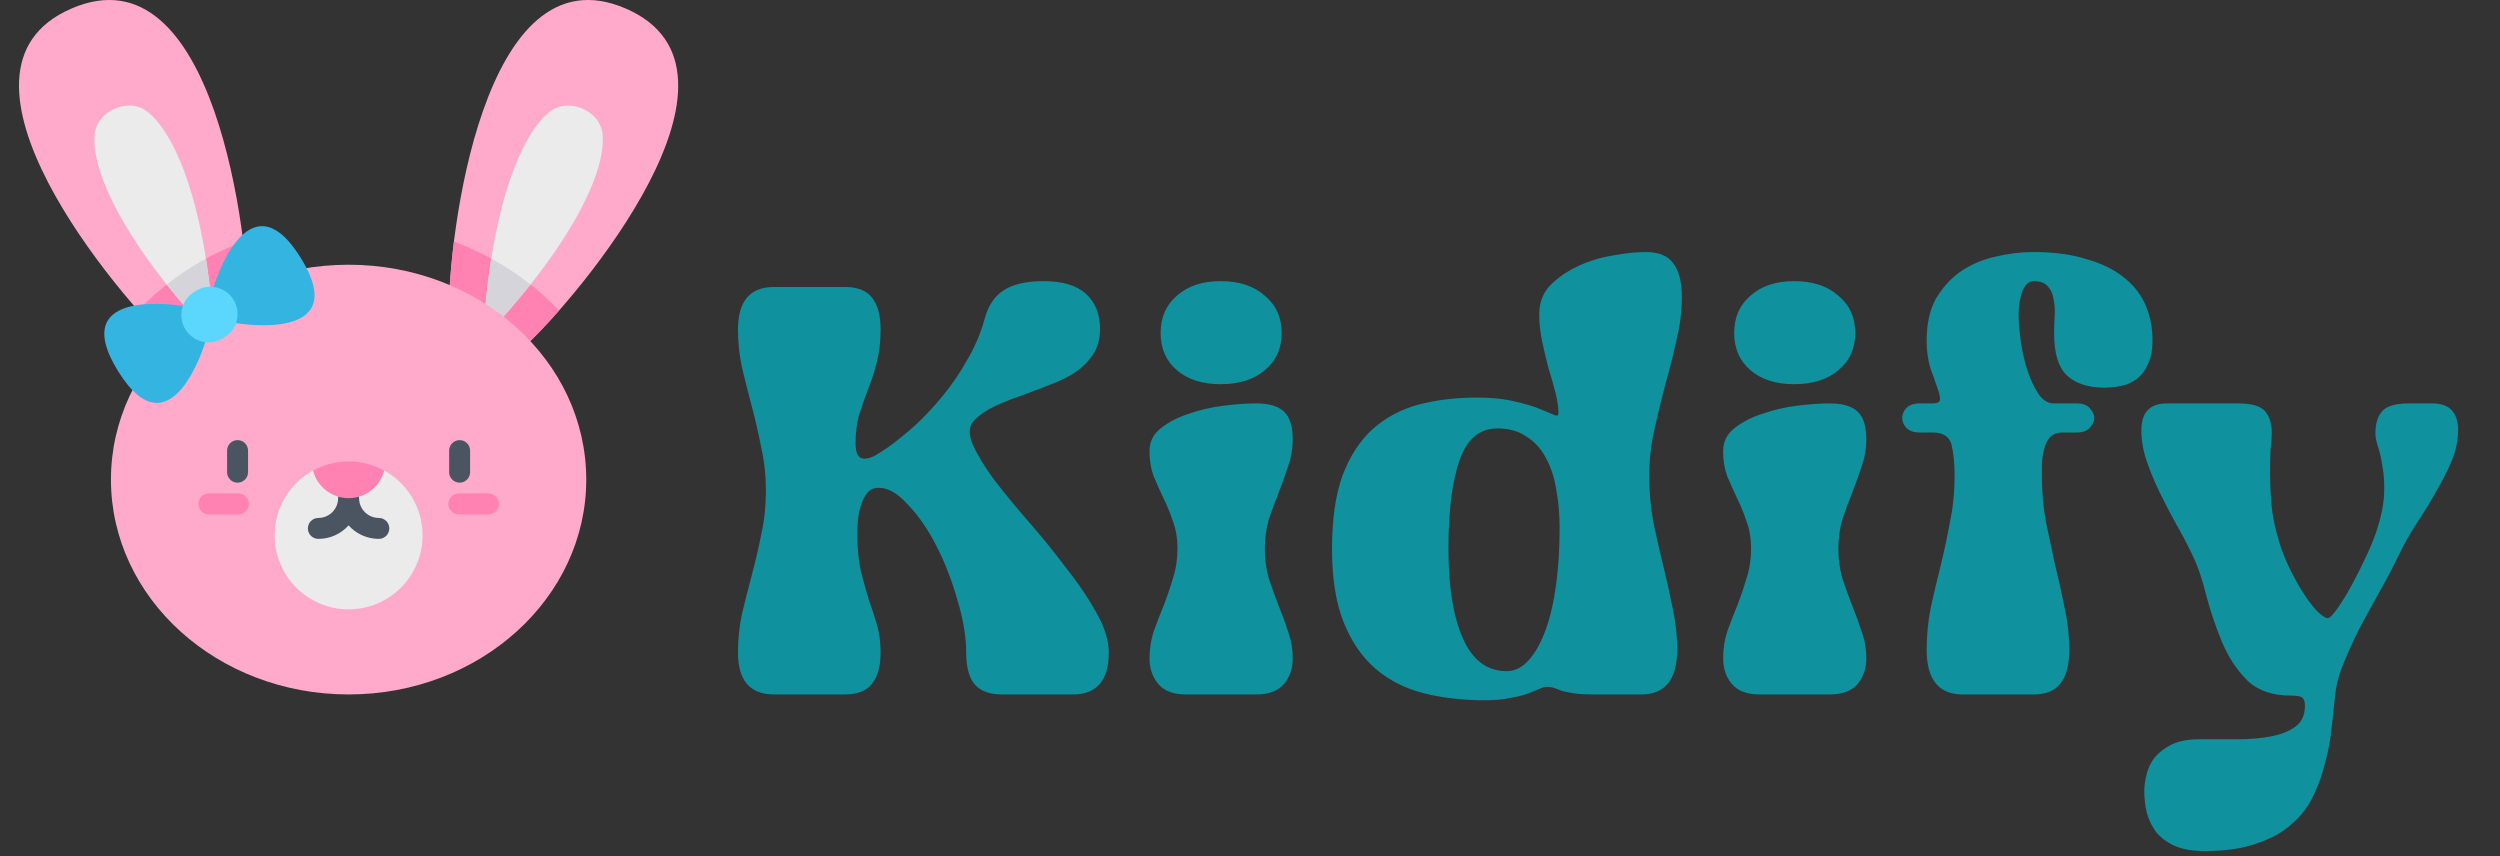 <svg width="108" height="37" viewBox="0 0 108 37" fill="none" xmlns="http://www.w3.org/2000/svg">
<rect x="0" y="0" width="108" height="37" fill="#333333" stroke="none"/>
<path d="M42.542 13.755C42.693 13.202 42.962 12.799 43.347 12.548C43.75 12.28 44.328 12.146 45.082 12.146C45.904 12.146 46.516 12.33 46.918 12.699C47.32 13.068 47.522 13.571 47.522 14.208C47.522 14.643 47.421 15.012 47.22 15.314C47.019 15.616 46.759 15.876 46.44 16.094C46.122 16.295 45.761 16.471 45.359 16.622C44.973 16.773 44.579 16.924 44.177 17.074C43.775 17.209 43.389 17.359 43.02 17.527C42.651 17.695 42.341 17.904 42.09 18.156C41.855 18.39 41.83 18.734 42.014 19.187C42.216 19.639 42.526 20.151 42.945 20.721C43.381 21.291 43.884 21.903 44.454 22.556C45.024 23.21 45.56 23.872 46.063 24.543C46.583 25.197 47.019 25.842 47.371 26.479C47.723 27.1 47.899 27.67 47.899 28.189C47.899 29.396 47.379 30 46.34 30H43.297C42.744 30 42.341 29.849 42.09 29.547C41.855 29.246 41.738 28.793 41.738 28.189C41.738 27.502 41.612 26.748 41.361 25.926C41.126 25.088 40.824 24.308 40.455 23.587C40.087 22.867 39.676 22.271 39.223 21.802C38.787 21.316 38.368 21.073 37.966 21.073C37.748 21.073 37.58 21.148 37.463 21.299C37.345 21.45 37.253 21.634 37.186 21.852C37.119 22.07 37.077 22.288 37.06 22.506C37.044 22.724 37.035 22.9 37.035 23.034C37.035 23.655 37.086 24.199 37.186 24.669C37.303 25.122 37.421 25.541 37.538 25.926C37.672 26.295 37.79 26.655 37.89 27.008C37.991 27.36 38.041 27.753 38.041 28.189C38.041 28.793 37.915 29.246 37.664 29.547C37.429 29.849 37.035 30 36.482 30H33.439C32.4 30 31.88 29.396 31.88 28.189C31.88 27.619 31.939 27.058 32.056 26.505C32.19 25.951 32.333 25.39 32.484 24.82C32.635 24.25 32.769 23.671 32.886 23.085C33.02 22.481 33.087 21.852 33.087 21.198C33.087 20.545 33.02 19.924 32.886 19.338C32.769 18.734 32.635 18.147 32.484 17.577C32.333 17.007 32.19 16.446 32.056 15.893C31.939 15.339 31.88 14.786 31.88 14.233C31.88 13.009 32.4 12.397 33.439 12.397H36.482C37.035 12.397 37.429 12.548 37.664 12.85C37.915 13.152 38.041 13.613 38.041 14.233C38.041 14.786 37.983 15.272 37.865 15.691C37.765 16.094 37.639 16.479 37.488 16.848C37.354 17.2 37.228 17.561 37.111 17.929C37.01 18.282 36.96 18.692 36.96 19.162C36.96 19.598 37.086 19.815 37.337 19.815C37.471 19.815 37.622 19.773 37.79 19.69C37.957 19.589 38.142 19.472 38.343 19.338C38.695 19.086 39.081 18.776 39.5 18.407C39.919 18.022 40.321 17.594 40.707 17.125C41.109 16.639 41.47 16.11 41.788 15.54C42.123 14.97 42.375 14.375 42.542 13.755ZM50.867 23.713C50.867 23.261 50.8 22.858 50.666 22.506C50.548 22.154 50.414 21.827 50.263 21.525C50.112 21.207 49.97 20.888 49.836 20.57C49.719 20.251 49.66 19.891 49.66 19.488C49.66 19.086 49.819 18.759 50.138 18.508C50.473 18.24 50.875 18.03 51.345 17.879C51.814 17.712 52.317 17.594 52.854 17.527C53.39 17.46 53.859 17.427 54.262 17.427C54.815 17.427 55.217 17.544 55.469 17.779C55.72 18.013 55.846 18.416 55.846 18.986C55.846 19.388 55.779 19.773 55.645 20.142C55.528 20.511 55.393 20.888 55.242 21.274C55.092 21.643 54.949 22.028 54.815 22.431C54.698 22.833 54.639 23.261 54.639 23.713C54.639 24.166 54.698 24.593 54.815 24.996C54.949 25.398 55.092 25.792 55.242 26.178C55.393 26.547 55.528 26.915 55.645 27.284C55.779 27.653 55.846 28.038 55.846 28.441C55.846 28.877 55.72 29.246 55.469 29.547C55.217 29.849 54.815 30 54.262 30H51.244C50.691 30 50.289 29.849 50.037 29.547C49.786 29.246 49.66 28.877 49.66 28.441C49.66 28.038 49.719 27.653 49.836 27.284C49.97 26.915 50.112 26.547 50.263 26.178C50.414 25.792 50.548 25.398 50.666 24.996C50.8 24.593 50.867 24.166 50.867 23.713ZM50.138 14.384C50.138 13.713 50.372 13.177 50.842 12.774C51.311 12.355 51.94 12.146 52.728 12.146C53.532 12.146 54.17 12.355 54.639 12.774C55.125 13.177 55.368 13.713 55.368 14.384C55.368 15.054 55.125 15.591 54.639 15.993C54.17 16.395 53.532 16.597 52.728 16.597C51.94 16.597 51.311 16.395 50.842 15.993C50.372 15.591 50.138 15.054 50.138 14.384ZM72.656 12.825C72.656 13.428 72.581 14.04 72.43 14.66C72.296 15.281 72.137 15.918 71.952 16.572C71.784 17.209 71.625 17.862 71.474 18.533C71.323 19.203 71.248 19.883 71.248 20.57C71.248 21.257 71.307 21.919 71.424 22.556C71.558 23.194 71.701 23.822 71.852 24.442C72.002 25.046 72.137 25.65 72.254 26.253C72.388 26.857 72.455 27.46 72.455 28.064C72.455 29.355 71.935 30 70.896 30H68.834C68.482 30 68.197 29.983 67.979 29.95C67.778 29.916 67.61 29.883 67.476 29.849C67.359 29.799 67.25 29.757 67.149 29.723C67.065 29.69 66.956 29.673 66.822 29.673C66.722 29.673 66.604 29.707 66.47 29.774C66.336 29.824 66.168 29.891 65.967 29.975C65.783 30.042 65.54 30.101 65.238 30.151C64.953 30.218 64.593 30.252 64.157 30.252C63.201 30.252 62.321 30.151 61.516 29.95C60.711 29.748 60.016 29.396 59.429 28.893C58.842 28.391 58.381 27.72 58.046 26.882C57.711 26.044 57.543 24.987 57.543 23.713C57.543 22.439 57.694 21.383 57.995 20.545C58.314 19.706 58.75 19.036 59.303 18.533C59.873 18.03 60.535 17.678 61.29 17.477C62.061 17.276 62.899 17.175 63.804 17.175C64.458 17.175 65.012 17.234 65.464 17.351C65.917 17.452 66.277 17.561 66.546 17.678C66.831 17.795 67.032 17.879 67.149 17.929C67.266 17.98 67.325 17.955 67.325 17.854C67.325 17.602 67.283 17.309 67.199 16.974C67.115 16.639 67.015 16.287 66.898 15.918C66.797 15.532 66.705 15.146 66.621 14.761C66.537 14.358 66.495 13.965 66.495 13.579C66.495 13.076 66.654 12.657 66.973 12.322C67.308 11.986 67.711 11.71 68.18 11.492C68.65 11.274 69.144 11.123 69.664 11.039C70.2 10.938 70.678 10.888 71.097 10.888C71.65 10.888 72.044 11.047 72.279 11.366C72.531 11.685 72.656 12.171 72.656 12.825ZM67.375 22.808C67.375 22.204 67.325 21.643 67.225 21.123C67.141 20.603 66.99 20.151 66.772 19.765C66.571 19.38 66.294 19.078 65.942 18.86C65.607 18.625 65.188 18.508 64.685 18.508C63.913 18.508 63.369 18.969 63.05 19.891C62.732 20.796 62.572 22.07 62.572 23.713C62.572 25.356 62.782 26.647 63.201 27.586C63.62 28.525 64.249 28.994 65.087 28.994C65.439 28.994 65.758 28.835 66.043 28.516C66.328 28.198 66.571 27.762 66.772 27.209C66.973 26.655 67.124 26.002 67.225 25.247C67.325 24.493 67.375 23.68 67.375 22.808ZM75.646 23.713C75.646 23.261 75.579 22.858 75.444 22.506C75.327 22.154 75.193 21.827 75.042 21.525C74.891 21.207 74.749 20.888 74.615 20.57C74.497 20.251 74.439 19.891 74.439 19.488C74.439 19.086 74.598 18.759 74.916 18.508C75.252 18.24 75.654 18.03 76.123 17.879C76.593 17.712 77.096 17.594 77.632 17.527C78.169 17.46 78.638 17.427 79.04 17.427C79.594 17.427 79.996 17.544 80.248 17.779C80.499 18.013 80.625 18.416 80.625 18.986C80.625 19.388 80.558 19.773 80.424 20.142C80.306 20.511 80.172 20.888 80.021 21.274C79.87 21.643 79.728 22.028 79.594 22.431C79.476 22.833 79.418 23.261 79.418 23.713C79.418 24.166 79.476 24.593 79.594 24.996C79.728 25.398 79.87 25.792 80.021 26.178C80.172 26.547 80.306 26.915 80.424 27.284C80.558 27.653 80.625 28.038 80.625 28.441C80.625 28.877 80.499 29.246 80.248 29.547C79.996 29.849 79.594 30 79.04 30H76.023C75.47 30 75.067 29.849 74.816 29.547C74.564 29.246 74.439 28.877 74.439 28.441C74.439 28.038 74.497 27.653 74.615 27.284C74.749 26.915 74.891 26.547 75.042 26.178C75.193 25.792 75.327 25.398 75.444 24.996C75.579 24.593 75.646 24.166 75.646 23.713ZM74.916 14.384C74.916 13.713 75.151 13.177 75.621 12.774C76.09 12.355 76.719 12.146 77.507 12.146C78.311 12.146 78.948 12.355 79.418 12.774C79.904 13.177 80.147 13.713 80.147 14.384C80.147 15.054 79.904 15.591 79.418 15.993C78.948 16.395 78.311 16.597 77.507 16.597C76.719 16.597 76.09 16.395 75.621 15.993C75.151 15.591 74.916 15.054 74.916 14.384ZM83.483 17.427C83.7 17.427 83.809 17.368 83.809 17.25C83.809 17.116 83.767 16.94 83.684 16.722C83.6 16.488 83.499 16.203 83.382 15.867C83.281 15.515 83.231 15.13 83.231 14.711C83.231 13.99 83.365 13.386 83.633 12.9C83.918 12.414 84.279 12.02 84.715 11.718C85.167 11.416 85.662 11.207 86.198 11.089C86.752 10.955 87.296 10.888 87.833 10.888C88.721 10.888 89.484 10.989 90.121 11.19C90.775 11.374 91.312 11.634 91.731 11.97C92.167 12.305 92.485 12.707 92.686 13.177C92.888 13.646 92.988 14.149 92.988 14.685C92.988 15.121 92.921 15.473 92.787 15.742C92.669 16.01 92.51 16.219 92.309 16.37C92.108 16.521 91.882 16.622 91.63 16.672C91.395 16.722 91.152 16.747 90.901 16.747C90.213 16.747 89.677 16.572 89.291 16.219C88.923 15.867 88.738 15.264 88.738 14.409C88.738 14.157 88.747 13.906 88.763 13.654C88.78 13.386 88.763 13.143 88.713 12.925C88.68 12.691 88.596 12.506 88.462 12.372C88.344 12.221 88.143 12.146 87.858 12.146C87.657 12.146 87.498 12.28 87.38 12.548C87.28 12.799 87.221 13.126 87.204 13.529C87.204 13.914 87.238 14.333 87.305 14.786C87.372 15.239 87.472 15.666 87.607 16.069C87.741 16.454 87.9 16.781 88.084 17.049C88.269 17.301 88.478 17.427 88.713 17.427H89.719C89.97 17.427 90.155 17.494 90.272 17.628C90.406 17.762 90.473 17.904 90.473 18.055C90.473 18.206 90.406 18.349 90.272 18.483C90.155 18.617 89.97 18.684 89.719 18.684H89.115C88.881 18.684 88.696 18.751 88.562 18.885C88.445 19.019 88.361 19.187 88.311 19.388C88.26 19.572 88.227 19.773 88.21 19.991C88.21 20.209 88.21 20.402 88.21 20.57C88.21 21.257 88.269 21.919 88.386 22.556C88.52 23.194 88.654 23.822 88.788 24.442C88.939 25.046 89.073 25.65 89.191 26.253C89.325 26.857 89.392 27.46 89.392 28.064C89.392 28.718 89.266 29.204 89.015 29.522C88.78 29.841 88.386 30 87.833 30H84.79C83.751 30 83.231 29.355 83.231 28.064C83.231 27.46 83.29 26.857 83.407 26.253C83.541 25.65 83.684 25.046 83.835 24.442C83.985 23.822 84.12 23.194 84.237 22.556C84.371 21.919 84.438 21.257 84.438 20.57C84.438 20.033 84.396 19.589 84.312 19.237C84.228 18.868 83.952 18.684 83.483 18.684H82.929C82.678 18.684 82.485 18.617 82.351 18.483C82.234 18.349 82.175 18.206 82.175 18.055C82.175 17.904 82.234 17.762 82.351 17.628C82.485 17.494 82.678 17.427 82.929 17.427H83.483ZM100.882 30C100.831 30.436 100.781 30.905 100.731 31.408C100.68 31.928 100.588 32.431 100.454 32.917C100.337 33.42 100.169 33.898 99.951 34.35C99.733 34.82 99.423 35.231 99.021 35.583C98.618 35.952 98.107 36.236 97.487 36.438C96.883 36.656 96.137 36.765 95.249 36.765C94.712 36.765 94.276 36.689 93.941 36.538C93.606 36.387 93.338 36.186 93.136 35.935C92.952 35.683 92.818 35.398 92.734 35.08C92.667 34.778 92.633 34.476 92.633 34.174C92.633 33.956 92.667 33.713 92.734 33.445C92.801 33.177 92.918 32.934 93.086 32.716C93.27 32.498 93.514 32.313 93.815 32.163C94.134 32.012 94.528 31.936 94.997 31.936C95.567 31.936 96.121 31.936 96.657 31.936C97.21 31.936 97.696 31.894 98.115 31.811C98.551 31.727 98.903 31.584 99.172 31.383C99.44 31.182 99.574 30.88 99.574 30.478C99.574 30.277 99.515 30.151 99.398 30.101C99.297 30.067 99.155 30.05 98.971 30.05C98.166 30.05 97.537 29.832 97.085 29.396C96.632 28.944 96.271 28.399 96.003 27.762C95.735 27.125 95.509 26.463 95.324 25.775C95.156 25.071 94.947 24.459 94.695 23.94C94.478 23.487 94.243 23.043 93.991 22.607C93.74 22.154 93.505 21.701 93.287 21.249C93.069 20.796 92.885 20.352 92.734 19.916C92.583 19.463 92.508 19.019 92.508 18.583C92.508 17.812 92.876 17.427 93.614 17.427H96.682C97.252 17.427 97.638 17.535 97.839 17.753C98.04 17.971 98.141 18.298 98.141 18.734C98.141 18.868 98.124 19.086 98.09 19.388C98.074 19.673 98.065 20.008 98.065 20.394C98.065 20.779 98.082 21.198 98.115 21.651C98.149 22.104 98.225 22.548 98.342 22.984C98.476 23.52 98.652 24.015 98.87 24.468C99.088 24.92 99.306 25.314 99.524 25.65C99.742 25.985 99.943 26.245 100.127 26.429C100.328 26.613 100.471 26.706 100.555 26.706C100.639 26.706 100.781 26.563 100.982 26.278C101.183 25.993 101.393 25.65 101.611 25.247C101.829 24.845 102.038 24.426 102.24 23.99C102.441 23.554 102.592 23.177 102.692 22.858C102.877 22.288 102.977 21.777 102.994 21.324C103.011 20.872 102.986 20.478 102.919 20.142C102.868 19.79 102.801 19.497 102.717 19.262C102.65 19.027 102.617 18.852 102.617 18.734C102.617 18.298 102.717 17.971 102.919 17.753C103.12 17.535 103.505 17.427 104.075 17.427H105.081C105.819 17.427 106.188 17.812 106.188 18.583C106.188 19.019 106.095 19.463 105.911 19.916C105.727 20.352 105.5 20.796 105.232 21.249C104.981 21.701 104.704 22.154 104.402 22.607C104.117 23.043 103.866 23.487 103.648 23.94C103.38 24.493 103.095 25.038 102.793 25.574C102.491 26.111 102.206 26.63 101.938 27.133C101.686 27.636 101.46 28.131 101.259 28.617C101.058 29.086 100.932 29.547 100.882 30Z" fill="#10919E"/>
<g clip-path="url(#clip0_7_37)">
<path d="M22.683 14.949C24.95 12.865 33.248 3.056 27.032 0.369C20.816 -2.318 19.356 10.446 19.391 13.526L22.683 14.949Z" fill="#FFAACB"/>
<path d="M7.436 14.949C5.168 12.865 -3.129 3.056 3.087 0.369C9.302 -2.318 10.763 10.446 10.727 13.526L7.436 14.949Z" fill="#FFAACB"/>
<path d="M5.966 13.413C6.554 14.083 7.072 14.615 7.436 14.949L10.727 13.526C10.735 12.862 10.673 11.748 10.509 10.436C9.061 10.976 7.73 11.776 6.585 12.811C6.37 13.006 6.163 13.207 5.966 13.413Z" fill="#FF82B3"/>
<path d="M23.533 12.811C22.389 11.776 21.057 10.976 19.61 10.436C19.446 11.748 19.384 12.862 19.391 13.526L22.683 14.949C23.046 14.615 23.564 14.083 24.152 13.413C23.955 13.207 23.749 13.006 23.533 12.811Z" fill="#FF82B3"/>
<path d="M20.904 14.18C20.969 12.948 21.145 11.305 21.5 9.7C22.337 5.922 23.541 4.943 23.89 4.733C24.65 4.276 25.818 4.781 26.006 5.648C26.092 6.046 26.204 7.593 24.025 10.791C23.099 12.15 22.023 13.403 21.17 14.295L20.904 14.18Z" fill="#EBEBEB"/>
<path d="M9.214 14.18C9.149 12.948 8.973 11.305 8.618 9.7C7.781 5.922 6.578 4.943 6.229 4.733C5.468 4.276 4.3 4.781 4.113 5.648C4.026 6.046 3.915 7.593 6.094 10.791C7.02 12.15 8.096 13.403 8.949 14.295L9.214 14.18Z" fill="#EBEBEB"/>
<path d="M8.949 14.295L9.214 14.18C9.169 13.325 9.071 12.273 8.896 11.172C8.301 11.497 7.735 11.87 7.202 12.29C7.811 13.056 8.422 13.745 8.949 14.295Z" fill="#D5D4DA"/>
<path d="M21.223 11.172C21.048 12.273 20.949 13.325 20.904 14.18L21.17 14.295C21.696 13.744 22.308 13.056 22.916 12.29C22.384 11.87 21.817 11.497 21.223 11.172Z" fill="#D5D4DA"/>
<path d="M25.326 20.718C25.326 15.591 20.729 11.436 15.059 11.436C9.389 11.436 4.793 15.591 4.793 20.718C4.793 25.844 9.389 30 15.059 30C20.729 30 25.326 25.844 25.326 20.718Z" fill="#FFAACB"/>
<path d="M16.597 20.329C17.585 20.872 18.254 21.922 18.254 23.129C18.254 24.893 16.823 26.323 15.059 26.323C13.295 26.323 11.865 24.893 11.865 23.129C11.865 21.922 12.534 20.872 13.522 20.329H16.597Z" fill="#EBEBEB"/>
<path d="M19.856 20.851C19.606 20.851 19.403 20.648 19.403 20.398V19.466C19.403 19.216 19.606 19.013 19.856 19.013C20.105 19.013 20.308 19.216 20.308 19.466V20.398C20.308 20.648 20.105 20.851 19.856 20.851Z" fill="#4B5562"/>
<path d="M10.263 20.851C10.013 20.851 9.81 20.648 9.81 20.398V19.466C9.81 19.216 10.013 19.013 10.263 19.013C10.513 19.013 10.716 19.216 10.716 19.466V20.398C10.716 20.648 10.513 20.851 10.263 20.851Z" fill="#4B5562"/>
<path d="M10.295 22.222H9.025C8.775 22.222 8.573 22.019 8.573 21.769C8.573 21.519 8.775 21.316 9.025 21.316H10.295C10.546 21.316 10.748 21.519 10.748 21.769C10.748 22.019 10.546 22.222 10.295 22.222Z" fill="#FF82B3"/>
<path d="M21.093 22.222H19.823C19.573 22.222 19.37 22.019 19.37 21.769C19.37 21.519 19.573 21.316 19.823 21.316H21.093C21.343 21.316 21.546 21.519 21.546 21.769C21.546 22.019 21.343 22.222 21.093 22.222Z" fill="#FF82B3"/>
<path d="M16.365 22.375C15.895 22.375 15.512 21.992 15.512 21.521C15.512 21.271 15.309 21.069 15.059 21.069C14.809 21.069 14.607 21.271 14.607 21.521C14.607 21.992 14.224 22.375 13.753 22.375C13.503 22.375 13.3 22.577 13.3 22.827C13.3 23.078 13.503 23.28 13.753 23.28C14.271 23.28 14.737 23.055 15.059 22.698C15.381 23.055 15.848 23.28 16.365 23.28C16.615 23.28 16.818 23.078 16.818 22.827C16.818 22.577 16.615 22.375 16.365 22.375Z" fill="#4B5562"/>
<path d="M16.597 20.329C16.422 21.015 15.799 21.521 15.059 21.521C14.319 21.521 13.697 21.015 13.522 20.329C13.977 20.077 14.502 19.934 15.059 19.934C15.617 19.934 16.141 20.077 16.597 20.329Z" fill="#FF82B3"/>
<path d="M8.867 14.78C8.867 14.78 7.393 19.735 5.1 16.032C2.807 12.33 7.899 13.218 7.899 13.218L8.867 14.78Z" fill="#34B5E1"/>
<path d="M10.195 13.958C10.195 13.958 15.287 14.847 12.995 11.144C10.702 7.442 9.228 12.396 9.228 12.396L10.195 13.958Z" fill="#34B5E1"/>
<path d="M8.464 12.563L8.39 12.609C7.837 12.952 7.666 13.678 8.009 14.231C8.351 14.785 9.078 14.956 9.631 14.613L9.705 14.567C10.258 14.225 10.429 13.498 10.086 12.945C9.743 12.392 9.017 12.221 8.464 12.563Z" fill="#5BD6FD"/>
</g>
<defs>
<clipPath id="clip0_7_37">
<rect width="30" height="30" fill="white"/>
</clipPath>
</defs>
</svg>
